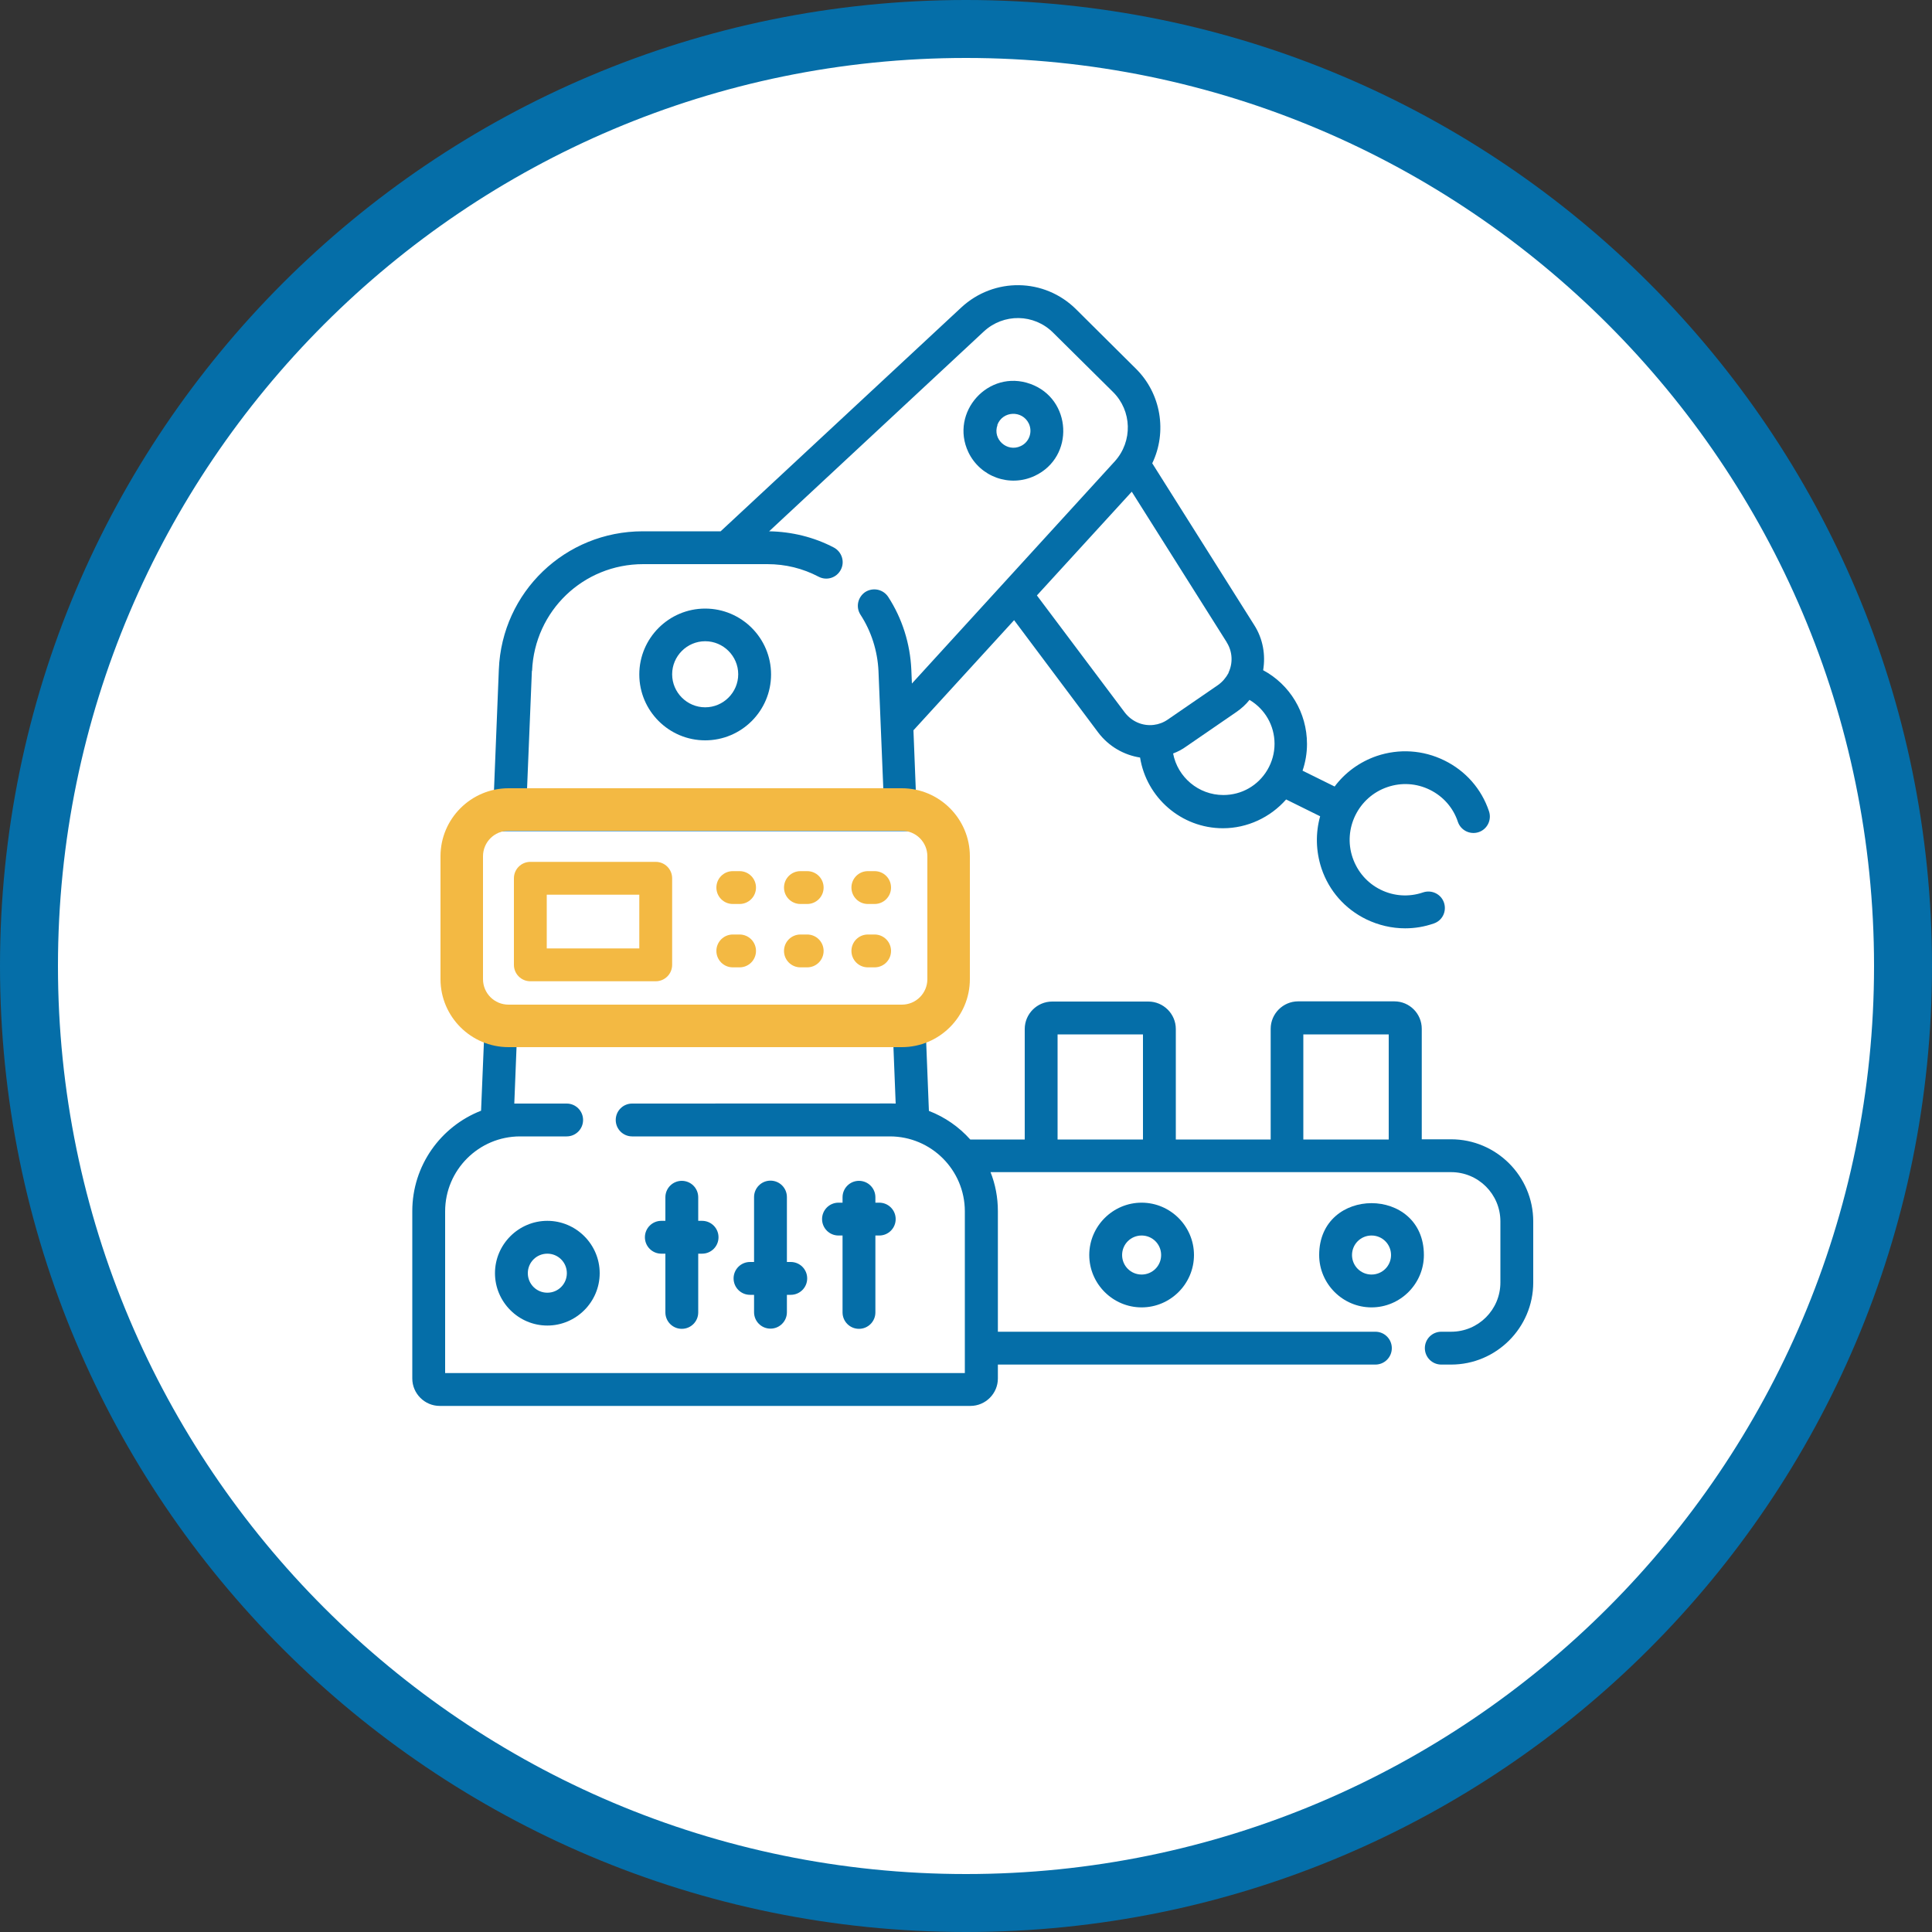 <?xml version="1.0" encoding="UTF-8"?><svg id="Layer_1" xmlns="http://www.w3.org/2000/svg" viewBox="0 0 100 100"><rect x="0" y="0" width="100" height="100" fill="#333333" stroke="none"/><defs><style>.cls-1{fill:#fff;}.cls-2{fill:#056ea8;}.cls-3{fill:#f3b943;}</style></defs><g><circle class="cls-1" cx="50" cy="50" r="48.5"/><path class="cls-2" d="M50,3c25.92,0,47,21.08,47,47s-21.08,47-47,47S3,75.92,3,50,24.08,3,50,3m0-3C22.39,0,0,22.39,0,50s22.39,50,50,50,50-22.39,50-50S77.61,0,50,0h0Z"/></g><path class="cls-2" d="M71.88,58.98h-4.42v-5.44h4.42v5.44Zm-12.72,0h-4.42v-5.44h4.42v5.44Zm-9.21,12.09H23.04v-8.37c0-2.14,1.74-3.88,3.88-3.88h2.41c.47,0,.85-.38,.85-.85s-.38-.85-.85-.85c-2.64,0-2.5,0-2.71,0l.13-3.28h19.48l.13,3.28c-.23-.01,.74,0-13.64,0-.47,0-.85,.38-.85,.85s.38,.85,.85,.85h13.34c2.14,0,3.88,1.74,3.88,3.88v8.37m-25.15-20.3v-6.37c0-.76,.62-1.38,1.38-1.38h20.82c.76,0,1.38,.62,1.38,1.38v6.37c0,.76-.62,1.38-1.38,1.38H26.18c-.76,0-1.38-.62-1.38-1.38m2.74-16.05c.13-3.1,2.65-5.52,5.75-5.52h6.43c.94,0,1.83,.22,2.65,.65,.42,.22,.93,.06,1.15-.36,.22-.42,.05-.93-.36-1.15-1.03-.54-2.18-.82-3.35-.84l11.11-10.34c1.02-.95,2.6-.93,3.59,.06l3.1,3.07c.98,.97,1.03,2.55,.09,3.59l-5.77,6.32h0l-4.73,5.18-.03-.72c-.06-1.34-.47-2.65-1.2-3.77-.26-.39-.78-.5-1.18-.25-.39,.26-.51,.78-.25,1.18,.56,.86,.88,1.87,.93,2.91l.27,6.59H27.26l.27-6.59Zm35.95-1.48c.31,.49,.33,1.08,.1,1.57v.02c-.13,.24-.31,.46-.55,.63l-2.59,1.78c-.23,.16-.48,.25-.73,.28h0c-.56,.07-1.13-.16-1.5-.64l-4.55-6.06,4.91-5.37,4.92,7.8Zm1.19,2.99c.79,.47,1.29,1.32,1.29,2.27,0,.48-.13,.94-.37,1.35-.48,.81-1.33,1.3-2.28,1.3-1.29,0-2.37-.93-2.6-2.15,.24-.09,.47-.21,.69-.37l2.59-1.78c.26-.18,.49-.39,.68-.63m10.43,22.75h-1.52v-5.72c0-.78-.63-1.42-1.42-1.42h-4.98c-.78,0-1.42,.64-1.42,1.42v5.73s-.06,0-.1,0h-4.81v-5.72c0-.78-.64-1.42-1.42-1.42h-4.98c-.78,0-1.42,.64-1.42,1.42v5.72h-2.82c-.58-.65-1.31-1.16-2.14-1.48l-.15-3.79c1.24-.4,2.14-1.56,2.14-2.93v-6.37c0-1.55-1.15-2.84-2.65-3.05l-.14-3.56,5.21-5.7,4.35,5.81c.55,.73,1.34,1.17,2.17,1.3,.33,2.07,2.13,3.66,4.29,3.66,1.26,0,2.45-.56,3.27-1.49l1.76,.87c-.24,.86-.23,1.79,.07,2.7,.39,1.16,1.21,2.09,2.31,2.63,.64,.31,1.33,.47,2.02,.47,.5,0,.99-.08,1.48-.25,.45-.15,.68-.63,.53-1.08-.15-.44-.63-.68-1.08-.53-.73,.25-1.51,.2-2.2-.14-.69-.34-1.2-.93-1.45-1.66-.51-1.5,.3-3.14,1.8-3.65,.73-.25,1.51-.2,2.2,.14,.69,.34,1.21,.93,1.45,1.66,.15,.44,.63,.68,1.08,.53,.44-.15,.68-.63,.53-1.08-.39-1.16-1.21-2.09-2.31-2.63-1.1-.54-2.34-.62-3.5-.23-.9,.31-1.65,.87-2.18,1.58l-1.66-.82c.15-.44,.23-.91,.23-1.38,0-1.63-.89-3.08-2.27-3.82,.13-.78,0-1.62-.47-2.35l-5.27-8.36c.78-1.62,.46-3.61-.85-4.9l-3.09-3.07c-1.64-1.63-4.25-1.67-5.95-.09l-12.45,11.58h-4.03c-4.01,0-7.29,3.14-7.45,7.15l-.27,6.72c-1.4,.29-2.46,1.53-2.46,3.02v6.37c0,1.31,.82,2.42,1.97,2.87l-.16,3.86c-2.08,.81-3.56,2.83-3.56,5.2v8.66c0,.78,.64,1.42,1.42,1.42h27.47c.78,0,1.42-.64,1.42-1.42v-.72h19.54c.47,0,.85-.38,.85-.85s-.38-.85-.85-.85h-19.54v-6.24c0-.71-.13-1.39-.38-2.02h23.84c1.41,0,2.55,1.14,2.55,2.55v3.16c0,1.41-1.14,2.55-2.55,2.55h-.51c-.47,0-.85,.38-.85,.85s.38,.85,.85,.85h.51c2.34,0,4.25-1.91,4.25-4.25v-3.16c0-2.34-1.91-4.25-4.25-4.25"/><path class="cls-2" d="M60.1,64.96c0,.56-.45,1.01-1.01,1.01s-1.01-.45-1.01-1.01,.45-1.01,1.01-1.01,1.01,.45,1.01,1.01m-3.72,0c0,1.49,1.22,2.71,2.71,2.71s2.71-1.22,2.71-2.71-1.22-2.71-2.71-2.71-2.71,1.22-2.71,2.71"/><path class="cls-2" d="M70.99,65.97c-.56,0-1.01-.45-1.01-1.01s.45-1.01,1.01-1.01,1.01,.45,1.01,1.01-.45,1.01-1.01,1.01m-2.71-1.01c0,1.49,1.22,2.71,2.71,2.71s2.71-1.22,2.71-2.71c0-3.58-5.42-3.58-5.42,0"/><path class="cls-2" d="M36.5,36.61c-.94,0-1.71-.77-1.71-1.71s.77-1.71,1.71-1.71,1.71,.77,1.71,1.71-.77,1.71-1.71,1.71m0-5.11c-1.88,0-3.41,1.53-3.41,3.41s1.53,3.41,3.41,3.41,3.41-1.53,3.41-3.41-1.53-3.41-3.41-3.41"/><path class="cls-2" d="M51.62,22c.27-.74,1.29-.78,1.63-.08,.21,.44,.02,.97-.42,1.17-.7,.33-1.47-.35-1.2-1.09m1.93,2.63c2.08-.98,1.92-3.99-.23-4.76-2.17-.78-4.18,1.47-3.21,3.53,.61,1.28,2.14,1.84,3.44,1.23"/><path class="cls-3" d="M28.3,46.31h4.79v2.78h-4.79v-2.78Zm-.85,4.48h6.49c.47,0,.85-.38,.85-.85v-4.48c0-.47-.38-.85-.85-.85h-6.49c-.47,0-.85,.38-.85,.85v4.48c0,.47,.38,.85,.85,.85"/><path class="cls-3" d="M37.93,46.79h.35c.47,0,.85-.38,.85-.85s-.38-.85-.85-.85h-.35c-.47,0-.85,.38-.85,.85s.38,.85,.85,.85"/><path class="cls-3" d="M41.43,46.79h.35c.47,0,.85-.38,.85-.85s-.38-.85-.85-.85h-.35c-.47,0-.85,.38-.85,.85s.38,.85,.85,.85"/><path class="cls-3" d="M44.92,46.79h.35c.47,0,.85-.38,.85-.85s-.38-.85-.85-.85h-.35c-.47,0-.85,.38-.85,.85s.38,.85,.85,.85"/><path class="cls-3" d="M37.93,50.07h.35c.47,0,.85-.38,.85-.85s-.38-.85-.85-.85h-.35c-.47,0-.85,.38-.85,.85s.38,.85,.85,.85"/><path class="cls-3" d="M41.43,50.07h.35c.47,0,.85-.38,.85-.85s-.38-.85-.85-.85h-.35c-.47,0-.85,.38-.85,.85s.38,.85,.85,.85"/><path class="cls-3" d="M44.92,50.07h.35c.47,0,.85-.38,.85-.85s-.38-.85-.85-.85h-.35c-.47,0-.85,.38-.85,.85s.38,.85,.85,.85"/><path class="cls-2" d="M28.33,66.91c-.56,0-1.01-.45-1.01-1.01s.45-1.01,1.01-1.01,1.01,.45,1.01,1.01-.45,1.01-1.01,1.01m0-3.72c-1.49,0-2.71,1.22-2.71,2.71s1.22,2.71,2.71,2.71,2.71-1.22,2.71-2.71-1.22-2.71-2.71-2.71"/><path class="cls-2" d="M45.51,62.25h-.2v-.28c0-.47-.38-.85-.85-.85s-.85,.38-.85,.85v.28h-.21c-.47,0-.85,.38-.85,.85s.38,.85,.85,.85h.21v3.98c0,.47,.38,.85,.85,.85s.85-.38,.85-.85v-3.98h.2c.47,0,.85-.38,.85-.85s-.38-.85-.85-.85"/><path class="cls-2" d="M40.93,65.32h-.2v-3.36c0-.47-.38-.85-.85-.85s-.85,.38-.85,.85v3.36h-.21c-.47,0-.85,.38-.85,.85s.38,.85,.85,.85h.21v.9c0,.47,.38,.85,.85,.85s.85-.38,.85-.85v-.9h.2c.47,0,.85-.38,.85-.85s-.38-.85-.85-.85"/><path class="cls-2" d="M36.34,63.19h-.2v-1.22c0-.47-.38-.85-.85-.85s-.85,.38-.85,.85v1.22h-.21c-.47,0-.85,.38-.85,.85s.38,.85,.85,.85h.21v3.04c0,.47,.38,.85,.85,.85s.85-.38,.85-.85v-3.04h.2c.47,0,.85-.38,.85-.85s-.38-.85-.85-.85"/><path class="cls-3" d="M46.68,43c.73,0,1.32,.59,1.32,1.32v6.36c0,.73-.59,1.32-1.32,1.32H26.32c-.73,0-1.32-.59-1.32-1.32v-6.36c0-.73,.59-1.32,1.32-1.32h20.36m0-2.2H26.32c-1.94,0-3.52,1.58-3.52,3.52v6.36c0,1.94,1.58,3.52,3.52,3.52h20.36c1.94,0,3.52-1.58,3.52-3.52v-6.36c0-1.94-1.58-3.52-3.52-3.52h0Z"/></svg>